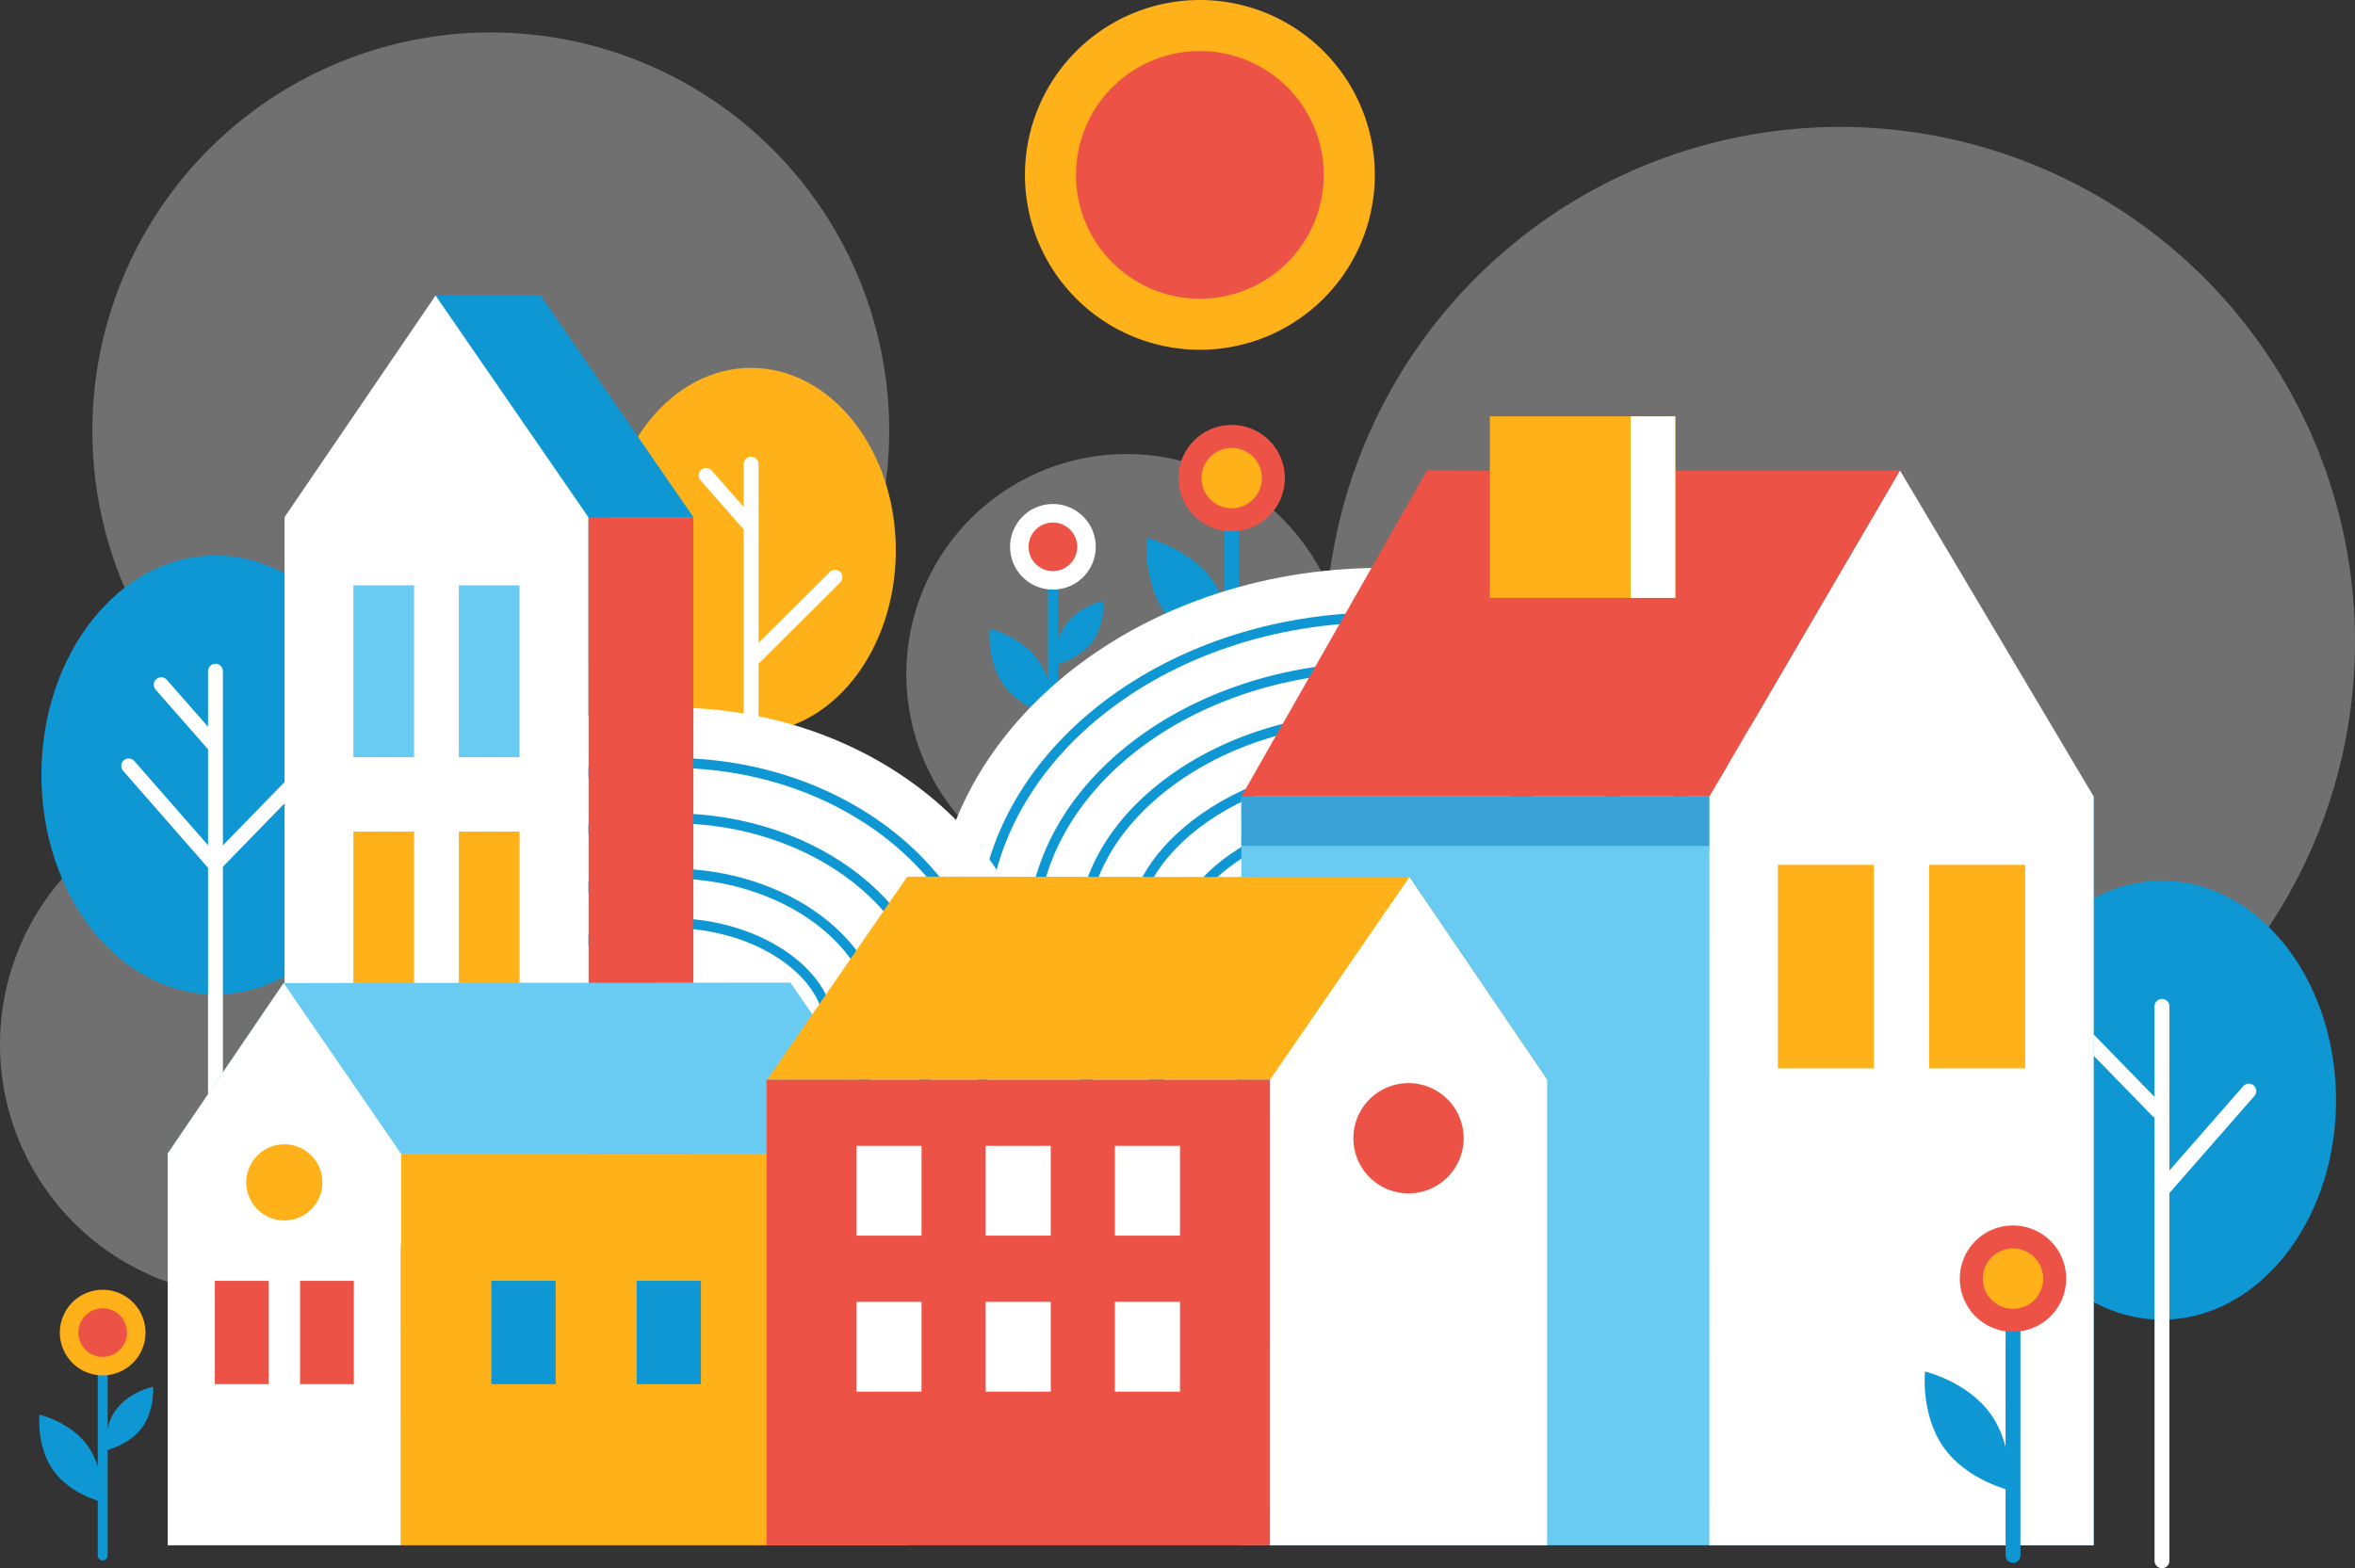 <svg id="Grupo_24" data-name="Grupo 24" xmlns="http://www.w3.org/2000/svg" xmlns:xlink="http://www.w3.org/1999/xlink" width="562" height="374.341" viewBox="0 0 562 374.341">
  <rect x="0" y="0" width="562" height="374.341" fill="#333333" stroke="none"/>
  <defs>
    <clipPath id="clip-path">
      <rect id="Retângulo_17" data-name="Retângulo 17" width="562" height="374.341" fill="none"/>
    </clipPath>
    <clipPath id="clip-path-3">
      <rect id="Retângulo_2" data-name="Retângulo 2" width="190.154" height="190.155" fill="none"/>
    </clipPath>
    <clipPath id="clip-path-4">
      <rect id="Retângulo_1" data-name="Retângulo 1" width="190.155" height="190.155" fill="none"/>
    </clipPath>
    <clipPath id="clip-path-5">
      <rect id="Retângulo_4" data-name="Retângulo 4" width="245.776" height="245.775" fill="none"/>
    </clipPath>
    <clipPath id="clip-path-6">
      <rect id="Retângulo_3" data-name="Retângulo 3" width="245.776" height="245.776" fill="none"/>
    </clipPath>
    <clipPath id="clip-path-7">
      <rect id="Retângulo_6" data-name="Retângulo 6" width="105.067" height="105.067" fill="none"/>
    </clipPath>
    <clipPath id="clip-path-9">
      <rect id="Retângulo_8" data-name="Retângulo 8" width="120.373" height="120.372" fill="none"/>
    </clipPath>
  </defs>
  <g id="Grupo_23" data-name="Grupo 23" clip-path="url(#clip-path)">
    <g id="Grupo_22" data-name="Grupo 22">
      <g id="Grupo_21" data-name="Grupo 21" clip-path="url(#clip-path)">
        <g id="Grupo_5" data-name="Grupo 5" transform="translate(22.046 7.746)" opacity="0.3">
          <g id="Grupo_4" data-name="Grupo 4">
            <g id="Grupo_3" data-name="Grupo 3" clip-path="url(#clip-path-3)">
              <g id="Grupo_2" data-name="Grupo 2" transform="translate(0)">
                <g id="Grupo_1" data-name="Grupo 1" clip-path="url(#clip-path-4)">
                  <path id="Caminho_1" data-name="Caminho 1" d="M208.789,101.624A95.077,95.077,0,1,1,113.712,6.547a95.077,95.077,0,0,1,95.077,95.077" transform="translate(-18.634 -6.547)" fill="#fff"/>
                </g>
              </g>
            </g>
          </g>
        </g>
        <g id="Grupo_10" data-name="Grupo 10" transform="translate(316.224 30.299)" opacity="0.3">
          <g id="Grupo_9" data-name="Grupo 9">
            <g id="Grupo_8" data-name="Grupo 8" clip-path="url(#clip-path-5)">
              <g id="Grupo_7" data-name="Grupo 7" transform="translate(0 0)">
                <g id="Grupo_6" data-name="Grupo 6" clip-path="url(#clip-path-6)">
                  <path id="Caminho_2" data-name="Caminho 2" d="M513.066,148.5A122.888,122.888,0,1,1,390.177,25.61,122.888,122.888,0,0,1,513.066,148.5" transform="translate(-267.29 -25.61)" fill="#fff"/>
                </g>
              </g>
            </g>
          </g>
        </g>
        <g id="Grupo_15" data-name="Grupo 15" transform="translate(216.292 108.383)" opacity="0.3">
          <g id="Grupo_14" data-name="Grupo 14">
            <g id="Grupo_13" data-name="Grupo 13" clip-path="url(#clip-path-7)">
              <g id="Grupo_12" data-name="Grupo 12">
                <g id="Grupo_11" data-name="Grupo 11" clip-path="url(#clip-path-7)">
                  <path id="Caminho_3" data-name="Caminho 3" d="M287.889,144.144a52.533,52.533,0,1,1-52.532-52.533,52.533,52.533,0,0,1,52.532,52.533" transform="translate(-182.822 -91.611)" fill="#fff"/>
                </g>
              </g>
            </g>
          </g>
        </g>
        <g id="Grupo_20" data-name="Grupo 20" transform="translate(0 189.132)" opacity="0.3">
          <g id="Grupo_19" data-name="Grupo 19">
            <g id="Grupo_18" data-name="Grupo 18" clip-path="url(#clip-path-9)">
              <g id="Grupo_17" data-name="Grupo 17">
                <g id="Grupo_16" data-name="Grupo 16" clip-path="url(#clip-path-9)">
                  <path id="Caminho_4" data-name="Caminho 4" d="M120.373,220.05a60.187,60.187,0,1,1-60.187-60.185,60.186,60.186,0,0,1,60.187,60.185" transform="translate(0 -159.865)" fill="#fff"/>
                </g>
              </g>
            </g>
          </g>
        </g>
        <path id="Caminho_5" data-name="Caminho 5" d="M290.239,41.746A41.747,41.747,0,1,1,248.492,0a41.748,41.748,0,0,1,41.747,41.746" transform="translate(37.85)" fill="#ffb11a"/>
        <path id="Caminho_6" data-name="Caminho 6" d="M276.168,39.861A29.562,29.562,0,1,1,246.607,10.3a29.561,29.561,0,0,1,29.562,29.562" transform="translate(39.736 1.885)" fill="#ed5247"/>
        <path id="Caminho_7" data-name="Caminho 7" d="M484.064,230.092c0,28.933-18.6,52.389-41.538,52.389s-41.538-23.456-41.538-52.389,18.6-52.388,41.538-52.388,41.538,23.454,41.538,52.388" transform="translate(73.411 32.533)" fill="#0e97d3"/>
        <path id="Caminho_8" data-name="Caminho 8" d="M439.3,337.448a1.775,1.775,0,0,1-1.775-1.775V229.854a1.762,1.762,0,0,1-.556-.387l-17.837-18.326a1.775,1.775,0,1,1,2.544-2.475l15.85,16.284V203.292a1.775,1.775,0,0,1,3.549,0v39.218l17.579-20.09a1.774,1.774,0,1,1,2.67,2.335L441.071,247.9v87.776a1.775,1.775,0,0,1-1.775,1.775" transform="translate(76.64 36.893)" fill="#fff"/>
        <path id="Caminho_9" data-name="Caminho 9" d="M8.354,164.469c0,28.933,18.6,52.389,41.538,52.389S91.43,193.4,91.43,164.469s-18.6-52.389-41.538-52.389S8.354,135.536,8.354,164.469" transform="translate(1.529 20.519)" fill="#0e97d3"/>
        <path id="Caminho_10" data-name="Caminho 10" d="M46.94,272.191a1.774,1.774,0,0,1-1.775-1.775V182.639L24.916,159.5a1.774,1.774,0,1,1,2.671-2.335l17.578,20.09V154.344L32.658,140.11a1.775,1.775,0,0,1,2.667-2.344l9.841,11.2v-13.3a1.775,1.775,0,0,1,3.549,0v41.617l15.446-15.87a1.774,1.774,0,1,1,2.542,2.475L48.866,182.218a1.678,1.678,0,0,1-.151.14v88.059a1.775,1.775,0,0,1-1.775,1.775" transform="translate(4.481 24.513)" fill="#fff"/>
        <path id="Caminho_11" data-name="Caminho 11" d="M122.321,117.781c0,24.055,15.462,43.555,34.534,43.555s34.534-19.5,34.534-43.555-15.46-43.555-34.534-43.555-34.534,19.5-34.534,43.555" transform="translate(22.394 13.589)" fill="#ffb11a"/>
        <path id="Caminho_12" data-name="Caminho 12" d="M155.227,136.577l16.944-16.86a1.774,1.774,0,1,1,2.5,2.515l-19.143,19.05a1.72,1.72,0,0,1-.3.241V205.91a1.775,1.775,0,1,1-3.549,0V109.523l-10.325-11.75a1.775,1.775,0,0,1,2.667-2.342l7.658,8.716V93.884a1.775,1.775,0,0,1,3.549,0Z" transform="translate(25.798 16.863)" fill="#fff"/>
        <path id="Caminho_13" data-name="Caminho 13" d="M214.73,163.528a1.183,1.183,0,0,1-1.183-1.183V149.275c-2.126-.671-7.381-2.707-10.59-7.208-4.095-5.745-3.3-13.333-3.3-13.333s7.43,1.728,11.524,7.473a16.993,16.993,0,0,1,2.37,4.9V117.935a1.183,1.183,0,0,1,2.366,0v13.888a13.151,13.151,0,0,1,2.1-4.388c3.162-4.2,8.736-5.351,8.736-5.351s.444,5.672-2.721,9.877a15.855,15.855,0,0,1-8.115,5.194v25.19a1.182,1.182,0,0,1-1.183,1.183" transform="translate(36.54 21.374)" fill="#0e97d3"/>
        <path id="Caminho_14" data-name="Caminho 14" d="M224.185,111.911a10.217,10.217,0,1,1-10.217-10.218,10.217,10.217,0,0,1,10.217,10.218" transform="translate(37.302 18.617)" fill="#fff"/>
        <path id="Caminho_15" data-name="Caminho 15" d="M219.084,111.227a5.8,5.8,0,1,1-5.8-5.8,5.8,5.8,0,0,1,5.8,5.8" transform="translate(37.985 19.301)" fill="#ed5247"/>
        <path id="Caminho_16" data-name="Caminho 16" d="M251.591,162.9a1.775,1.775,0,0,1-1.775-1.775V137.184c-3.141-1.049-9.806-3.843-13.958-9.667-5.581-7.826-4.5-18.164-4.5-18.164s10.122,2.354,15.7,10.182a22.512,22.512,0,0,1,2.759,5.286V105.961a1.775,1.775,0,1,1,3.549,0v55.161a1.775,1.775,0,0,1-1.775,1.775" transform="translate(42.34 19.074)" fill="#0e97d3"/>
        <path id="Caminho_17" data-name="Caminho 17" d="M263.1,98.43a12.691,12.691,0,1,1-12.692-12.692A12.692,12.692,0,0,1,263.1,98.43" transform="translate(43.521 15.697)" fill="#ed5247"/>
        <path id="Caminho_18" data-name="Caminho 18" d="M256.766,97.581a7.2,7.2,0,1,1-7.2-7.2,7.2,7.2,0,0,1,7.2,7.2" transform="translate(44.37 16.546)" fill="#ffb11a"/>
        <path id="Caminho_19" data-name="Caminho 19" d="M402.372,202.523c0,48.57-47.936,87.944-107.066,87.944S188.24,251.093,188.24,202.523s47.935-87.943,107.066-87.943,107.066,39.373,107.066,87.943" transform="translate(34.462 20.977)" fill="#fff"/>
        <path id="Caminho_20" data-name="Caminho 20" d="M293.658,278.171c-53.165,0-96.418-34.676-96.418-77.3s43.253-77.3,96.418-77.3,96.418,34.675,96.418,77.3-43.253,77.3-96.418,77.3m0-152.225c-51.86,0-94.052,33.612-94.052,74.929s42.192,74.93,94.052,74.93,94.052-33.614,94.052-74.93-42.192-74.929-94.052-74.929" transform="translate(36.11 22.624)" fill="#0e97d3"/>
        <path id="Caminho_21" data-name="Caminho 21" d="M291.828,264.51c-46.642,0-84.588-29.367-84.588-65.465s37.946-65.464,84.588-65.464,84.587,29.366,84.587,65.464-37.946,65.465-84.587,65.465m0-128.564c-45.337,0-82.221,28.306-82.221,63.1s36.885,63.1,82.221,63.1,82.221-28.306,82.221-63.1-36.885-63.1-82.221-63.1" transform="translate(37.941 24.455)" fill="#0e97d3"/>
        <path id="Caminho_22" data-name="Caminho 22" d="M290,250.848c-19.9,0-38.528-5.907-52.448-16.635-13.1-10.094-20.309-23.234-20.309-37s7.213-26.906,20.309-37C251.466,149.487,270.093,143.58,290,143.58s38.53,5.907,52.448,16.635c13.1,10.093,20.309,23.232,20.309,37s-7.213,26.906-20.309,37C328.525,244.941,309.9,250.848,290,250.848m0-104.9c-19.385,0-37.5,5.733-51,16.143-12.5,9.635-19.387,22.109-19.387,35.124s6.884,25.489,19.387,35.126c13.507,10.41,31.62,16.143,51,16.143s37.5-5.733,51-16.143c12.5-9.636,19.387-22.11,19.387-35.126S353.5,171.724,341,162.089c-13.506-10.41-31.619-16.143-51-16.143" transform="translate(39.771 26.286)" fill="#0e97d3"/>
        <path id="Caminho_23" data-name="Caminho 23" d="M288.166,237.187c-17.3,0-33.364-5.034-45.227-14.174-10.124-7.8-15.7-17.616-15.7-27.63s5.576-19.826,15.7-27.628c11.859-9.14,27.921-14.174,45.227-14.174s33.367,5.034,45.227,14.174c10.124,7.8,15.7,17.614,15.7,27.628s-5.576,19.826-15.7,27.63c-11.863,9.14-27.924,14.174-45.227,14.174m0-81.241c-16.786,0-32.335,4.859-43.782,13.682-9.53,7.345-14.778,16.491-14.778,25.754s5.248,18.41,14.778,25.756c11.45,8.823,27,13.682,43.782,13.682s32.331-4.859,43.782-13.682c9.53-7.346,14.778-16.493,14.778-25.756s-5.248-18.41-14.778-25.754c-11.448-8.823-27-13.682-43.782-13.682" transform="translate(41.602 28.117)" fill="#0e97d3"/>
        <path id="Caminho_24" data-name="Caminho 24" d="M286.335,223.525c-14.706,0-28.2-4.161-38-11.715-7.153-5.513-11.091-12-11.091-18.258s3.938-12.745,11.091-18.257c9.8-7.554,23.3-11.715,38-11.715s28.2,4.161,38,11.714c7.153,5.513,11.091,12,11.091,18.258s-3.94,12.746-11.093,18.261c-9.8,7.553-23.3,11.712-38,11.712m0-57.579c-14.188,0-27.172,3.986-36.559,11.223-6.558,5.053-10.17,10.871-10.17,16.383s3.612,11.329,10.17,16.384c9.39,7.237,22.374,11.223,36.559,11.223s27.168-3.985,36.558-11.22c6.559-5.056,10.171-10.876,10.171-16.387s-3.612-11.33-10.17-16.384c-9.389-7.237-22.373-11.221-36.559-11.221" transform="translate(43.433 29.948)" fill="#0e97d3"/>
        <path id="Caminho_25" data-name="Caminho 25" d="M238.2,218.732c0,41.954-39.815,75.965-88.931,75.965s-88.929-34.011-88.929-75.965,39.814-75.964,88.929-75.964S238.2,176.779,238.2,218.732" transform="translate(11.047 26.137)" fill="#fff"/>
        <path id="Caminho_26" data-name="Caminho 26" d="M147.411,280.812c-42.406,0-76.906-28.682-76.906-63.939s34.5-63.941,76.906-63.941,76.9,28.684,76.9,63.941-34.5,63.939-76.9,63.939m0-125.514c-41.1,0-74.54,27.622-74.54,61.574s33.438,61.573,74.54,61.573,74.537-27.622,74.537-61.573S188.511,155.3,147.411,155.3" transform="translate(12.908 27.998)" fill="#0e97d3"/>
        <path id="Caminho_27" data-name="Caminho 27" d="M145.367,265.559c-35.122,0-63.7-22.758-63.7-50.73s28.576-50.732,63.7-50.732,63.7,22.758,63.7,50.732-28.574,50.73-63.7,50.73m0-99.1c-33.818,0-61.332,21.7-61.332,48.365s27.514,48.364,61.332,48.364S206.7,241.5,206.7,214.828s-27.512-48.365-61.329-48.365" transform="translate(14.952 30.042)" fill="#0e97d3"/>
        <path id="Caminho_28" data-name="Caminho 28" d="M143.323,250.307c-27.368,0-50.489-17.184-50.489-37.522s23.121-37.524,50.489-37.524,50.488,17.183,50.488,37.524-23.121,37.522-50.488,37.522m0-72.68c-26.086,0-48.123,16.1-48.123,35.157s22.037,35.156,48.123,35.156,48.122-16.1,48.122-35.156-22.037-35.157-48.122-35.157" transform="translate(16.996 32.086)" fill="#0e97d3"/>
        <path id="Caminho_29" data-name="Caminho 29" d="M141.492,236.646c-10.515,0-20.851-3.174-28.358-8.707-6.546-4.825-10.3-11.016-10.3-16.984s3.755-12.161,10.3-16.987c7.508-5.532,17.843-8.706,28.358-8.706s20.849,3.174,28.357,8.706c6.546,4.825,10.3,11.016,10.3,16.987s-3.754,12.161-10.3,16.984c-7.509,5.533-17.844,8.707-28.358,8.707m0-49.018c-10.021,0-19.844,3.005-26.953,8.245-5.935,4.374-9.339,9.872-9.339,15.082s3.4,10.706,9.338,15.081c7.109,5.24,16.933,8.245,26.954,8.245s19.844-3,26.954-8.245c5.933-4.374,9.337-9.87,9.337-15.081s-3.4-10.708-9.338-15.082c-7.109-5.24-16.933-8.245-26.953-8.245" transform="translate(18.826 33.917)" fill="#0e97d3"/>
        <path id="Caminho_30" data-name="Caminho 30" d="M151.082,112.529H78.59L89.552,59.657l25.072-.031Z" transform="translate(14.388 10.916)" fill="#0e97d3"/>
        <rect id="Retângulo_9" data-name="Retângulo 9" width="25.056" height="159.552" transform="translate(140.413 123.444)" fill="#ed5247"/>
        <path id="Caminho_31" data-name="Caminho 31" d="M57.4,112.528l36.033-52.9,36.459,52.9L129.9,272.08H57.4Z" transform="translate(10.509 10.916)" fill="#fff"/>
        <path id="Caminho_32" data-name="Caminho 32" d="M85.768,159.13H71.288V118.106h14.48Zm25.165,0H96.454V118.106h14.478Z" transform="translate(13.051 21.622)" fill="#69cbf1"/>
        <path id="Caminho_33" data-name="Caminho 33" d="M85.768,208.815H71.288V167.789h14.48Zm25.165,0H96.454V167.789h14.478Z" transform="translate(13.051 30.718)" fill="#ffb11a"/>
        <rect id="Retângulo_10" data-name="Retângulo 10" width="120.77" height="93.498" transform="translate(95.69 275.366)" fill="#ffb11a"/>
        <path id="Caminho_34" data-name="Caminho 34" d="M210.574,239.07H33.831L61.5,198.363l120.939-.108Z" transform="translate(6.194 36.296)" fill="#69cbf1"/>
        <path id="Caminho_35" data-name="Caminho 35" d="M114.452,283.1H99.115V258.432h15.337Zm34.674,0H133.789V258.432h15.337Z" transform="translate(18.146 47.313)" fill="#0e97d3"/>
        <rect id="Retângulo_11" data-name="Retângulo 11" width="203.397" height="178.741" transform="translate(296.235 190.123)" fill="#69cbf1"/>
        <rect id="Retângulo_12" data-name="Retângulo 12" width="203.397" height="11.799" transform="translate(296.235 190.123)" fill="#3aa2d5"/>
        <path id="Caminho_36" data-name="Caminho 36" d="M436.507,172.744l-46.22-77.82-45.473,77.82L344.8,351.486h91.71Z" transform="translate(63.124 17.378)" fill="#fff"/>
        <path id="Caminho_37" data-name="Caminho 37" d="M381.528,223.08H358.621V174.489h22.907Zm36.1,0H394.718V174.489h22.907Z" transform="translate(65.655 31.945)" fill="#ffb11a"/>
        <path id="Caminho_38" data-name="Caminho 38" d="M362.1,172.745h-111.7l44.29-77.82H407.57Z" transform="translate(45.841 17.378)" fill="#ed5247"/>
        <rect id="Retângulo_13" data-name="Retângulo 13" width="44.246" height="43.331" transform="translate(355.55 99.388)" fill="#ffb11a"/>
        <rect id="Retângulo_14" data-name="Retângulo 14" width="10.655" height="43.331" transform="translate(389.141 99.388)" fill="#fff"/>
        <path id="Caminho_39" data-name="Caminho 39" d="M154.744,225.372H340.88L308,177l-119.818-.127Z" transform="translate(28.33 32.38)" fill="#ffb11a"/>
        <path id="Caminho_40" data-name="Caminho 40" d="M322.312,225.352l-32.876-48.376-33.263,48.376-.012,111.112h66.153Z" transform="translate(46.897 32.4)" fill="#fff"/>
        <path id="Caminho_41" data-name="Caminho 41" d="M299.311,231.7a13.158,13.158,0,1,1-13.157-13.158A13.157,13.157,0,0,1,299.311,231.7" transform="translate(49.979 40.009)" fill="#ed5247"/>
        <rect id="Retângulo_15" data-name="Retângulo 15" width="120.133" height="111.112" transform="translate(182.924 257.752)" fill="#ed5247"/>
        <path id="Caminho_42" data-name="Caminho 42" d="M188.294,252.632H172.755V231.2h15.538Zm30.838,0H203.594V231.2h15.537Zm30.838,0H234.432V231.2H249.97Zm0,37.235H234.432v-21.43H249.97Zm-30.838,0H203.594v-21.43h15.537Zm-30.838,0H172.755v-21.43h15.538Z" transform="translate(31.627 42.327)" fill="#fff"/>
        <path id="Caminho_43" data-name="Caminho 43" d="M406.322,324.419a1.775,1.775,0,0,1-1.775-1.775V267.483a1.775,1.775,0,1,1,3.549,0v55.162a1.775,1.775,0,0,1-1.775,1.775" transform="translate(74.063 48.645)" fill="#0e97d3"/>
        <path id="Caminho_44" data-name="Caminho 44" d="M420.7,259.953a12.691,12.691,0,1,1-12.692-12.692A12.692,12.692,0,0,1,420.7,259.953" transform="translate(72.373 45.267)" fill="#ed5247"/>
        <path id="Caminho_45" data-name="Caminho 45" d="M414.366,259.1a7.2,7.2,0,1,1-7.2-7.2,7.2,7.2,0,0,1,7.2,7.2" transform="translate(73.223 46.117)" fill="#ffb11a"/>
        <path id="Caminho_46" data-name="Caminho 46" d="M404.006,286.91c5.581,7.828,4.5,18.165,4.5,18.165s-10.122-2.354-15.7-10.182-4.5-18.165-4.5-18.165,10.122,2.354,15.7,10.182" transform="translate(71.074 50.662)" fill="#0e97d3"/>
        <path id="Caminho_47" data-name="Caminho 47" d="M20.9,322.072a1.183,1.183,0,0,1-1.183-1.183v-44.41a1.183,1.183,0,0,1,2.366,0v44.41a1.183,1.183,0,0,1-1.183,1.183" transform="translate(3.609 50.4)" fill="#0e97d3"/>
        <path id="Caminho_48" data-name="Caminho 48" d="M32.512,270.455a10.218,10.218,0,1,1-10.218-10.218,10.218,10.218,0,0,1,10.218,10.218" transform="translate(2.211 47.643)" fill="#ffb11a"/>
        <path id="Caminho_49" data-name="Caminho 49" d="M27.411,269.771a5.8,5.8,0,1,1-5.8-5.8,5.8,5.8,0,0,1,5.8,5.8" transform="translate(2.895 48.327)" fill="#ed5247"/>
        <path id="Caminho_50" data-name="Caminho 50" d="M19.5,292.9c4.1,5.746,3.306,13.334,3.306,13.334s-7.43-1.728-11.526-7.475-3.307-13.333-3.307-13.333,7.431,1.728,11.527,7.474" transform="translate(1.449 52.254)" fill="#0e97d3"/>
        <path id="Caminho_51" data-name="Caminho 51" d="M29.928,289.681c-3.164,4.206-8.737,5.351-8.737,5.351s-.442-5.672,2.721-9.878,8.736-5.351,8.736-5.351.444,5.672-2.72,9.878" transform="translate(3.876 51.225)" fill="#0e97d3"/>
        <path id="Caminho_52" data-name="Caminho 52" d="M33.831,239.053l27.664-40.707,27.993,40.707.008,93.5H33.83Z" transform="translate(6.193 36.312)" fill="#fff"/>
        <path id="Caminho_53" data-name="Caminho 53" d="M43.336,258.433H56.172V283.1H43.336Zm20.337,0H76.509V283.1H63.673Z" transform="translate(7.934 47.313)" fill="#ed5247"/>
        <path id="Caminho_54" data-name="Caminho 54" d="M67.85,239.974a9.087,9.087,0,1,1-9.087-9.087,9.087,9.087,0,0,1,9.087,9.087" transform="translate(9.094 42.27)" fill="#ffb11a"/>
      </g>
    </g>
  </g>
</svg>
